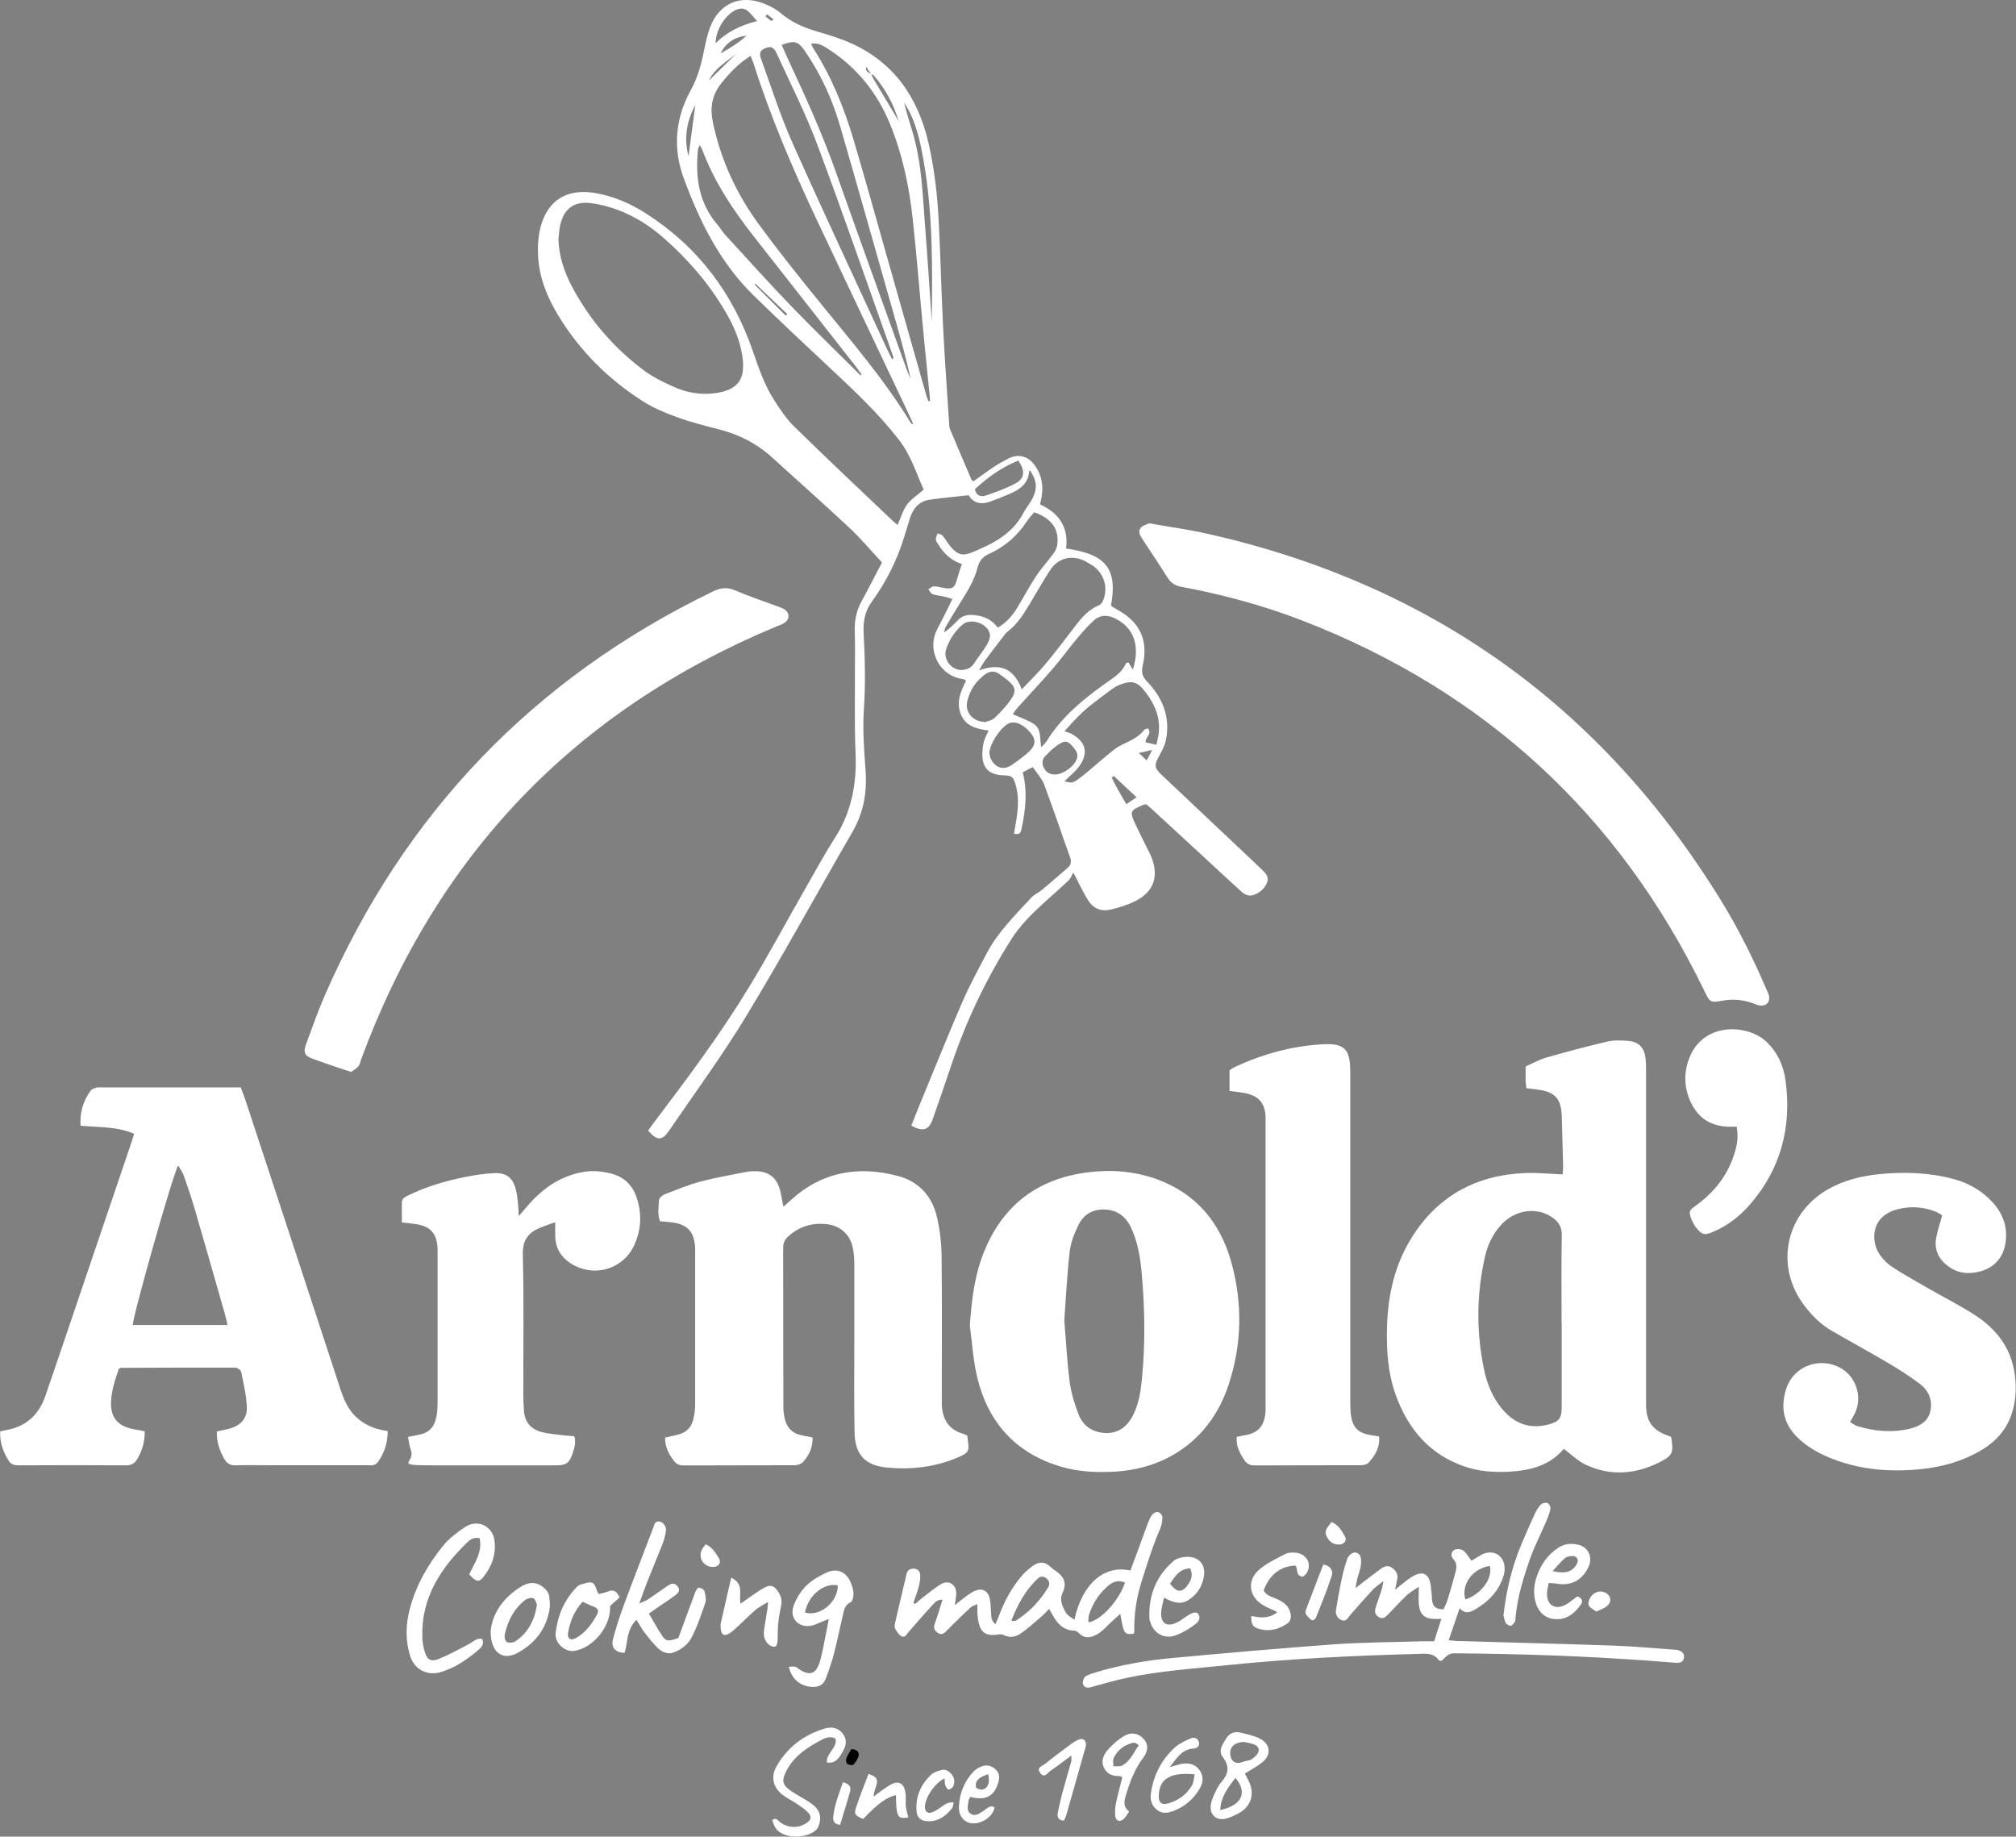 <?xml version="1.0" encoding="UTF-8"?>
<svg id="Layer_2" xmlns="http://www.w3.org/2000/svg" version="1.1" viewBox="0 0 1952 1778.3">
  <rect x="0" y="0" width="1952" height="1778.3" fill="#808080" stroke="none"/>
  <!-- Generator: Adobe Illustrator 29.1.0, SVG Export Plug-In . SVG Version: 2.1.0 Build 142)  -->
  <defs>
    <style>
      .st0 {
        fill: #fff;
      }
    </style>
  </defs>
  <g id="Layer_1-2">
    <g>
      <path class="st0" d="M854,544.6c-11.5-12.3-20.9-23.6-31.6-33.6-24.6-23-49.8-45.3-74.6-67.9-15.1-13.8-32.7-22.6-52.5-27.6-13.2-3.4-26.5-6.7-39.3-11.4-11.5-4.2-23.1-8.9-33.4-15.5-33.7-21.4-61.3-49-82.1-83.2-10.7-17.6-18.3-36.4-19.5-57.1-.5-9.2,0-18.8,2.2-27.6,6.6-26.6,25.4-38.3,52.5-33.9,18.4,3,35.1,10.4,50.6,20.4,50.1,32.3,83.7,77.4,102.9,133.5,5.5,16.1,11.1,32.2,20.3,46.6,5.9,9.2,12.1,18.6,19.9,26.1,31.4,30.8,63.5,60.9,95.3,91.2,1.2,1.1,2.5,2.1,4.4,3.7,3.1-7,5.1-14.2,9.2-19.8,4-5.4,10.1-9.2,16.1-14.4-7.2-15.7-12.3-33.2-23.8-48-19.5-25.1-42.4-46.9-65.6-68.5-25.3-23.6-50.6-47.4-75.4-71.6-32.4-31.7-52.1-71.4-67.5-113.2-10.7-29-8.4-57.9,6.5-85,6.8-12.3,10.3-25.1,13-38.5,1.6-7.8,3.2-15.7,6-23.1,9-23.2,29.6-31.9,52.7-22.5,5.5,2.2,11,5.1,15.5,8.9,10.1,8.7,21.8,13.8,34.4,17.6,11.5,3.4,23.1,6.8,33.9,11.7,42.2,19,65.1,53.3,75.1,97.4,5.7,25.1,8.5,50.6,9.8,76.2,1.7,34.6,2.5,69.2,4.3,103.8,1.5,30.3,3.8,60.5,5.7,90.7.1,2,.2,4.1,1,5.9,6.8,16.3,13.8,32.5,20.7,48.7.2.5,1,.8,1.9,1.4,6.4-4.5,12.7-9.3,19.3-13.7,4.4-2.9,9.1-5.5,13.8-8,10.2-5.4,20-2.9,26.7,6.9,5.9,8.6,7.9,18.2,6.3,28.6-.4,2.6-1,5.2-1.6,8.6,18.3,8.4,27.8,22.3,25.1,42.7,38.9,5.5,50,19.6,43.5,55.4,1.7,1.1,3.5,2.4,5.4,3.4,22.5,12.1,31.1,29.7,25.3,54.8-1.6,6.8,0,10.8,4.6,15.6,14.8,15.5,22.2,34,18,55.7-1,5.4-3.7,10.6-6.4,15.5-5.2,9.2-5.2,11.8,2.4,19,29.8,28.2,59.6,56.2,89.4,84.4,2.2,2.1,4.3,4.1,6.5,6.2,3.9,3.7,8.4,7.6,5.8,13.7-2.6,6.1-7.6,10.3-13.9,12-5.9,1.5-10-2.7-13.9-6.3-12.1-11-24-22.1-36-33.2-16.2-14.9-32.3-29.8-48.5-44.7-1.4-1.3-3-2.5-4.5-3.8-1.2.2-2.3.2-3.2.6-12.7,5.5-13.1,6.3-7.2,19,3.8,8.2,7.9,16.1,11.9,24.2,1.2,2.4,2.4,4.8,3.4,7.2,7.5,18.7,2.4,33.7-15.6,42.7-7.3,3.7-15.5,6.2-23.5,8.1-10,2.4-17.6-1.1-22.9-10.1-4.4-7.4-8.1-15.2-13.5-25.6-2,3.2-2.9,6-4.8,7.7-7.7,7.3-15.7,14.2-23.6,21.4-11.8,10.8-23.2,22-31.8,35.6-24.2,38.2-43.5,78.6-57.9,121.4-5.9,17.7-12,35.3-18.2,52.9-3.7,10.4-9.5,12.1-20.6,6,2.3-5.8,4.5-11.6,6.9-17.4,14-33.8,27.6-67.9,42.1-101.5,7.1-16.5,15.8-32.3,24.1-48.2,10.9-20.6,27.4-36.7,43-53.6,2.9-3.1,7.1-4.9,10.4-7.6,8.4-7,16.6-14.2,24.9-21.4,3.5-3,3.7-6.4,2.1-10.7-8.4-23.2-16.1-46.5-24.8-69.6-2.3-6-7-11.1-11.1-17.2-3.1,1.6-6.2,3.2-9.8,5.1,4.8,18.2,2.8,35.9-.9,53.7-.8,3.7-1.2,7.3-7.5,5.7.9-5.4,1.8-10.5,2.6-15.6,1.6-11,2.1-21.9-1.3-32.7-2.3-7.2-3.6-7.9-11.4-8.2-14.6-.5-21.1-7.4-20.5-22.1.1-3.6.6-7.3,1.5-10.8.9-3.2,2.6-6.1,4.5-10.4-11.5-1.7-22.7-4.1-27.2-16.6-4.1-11.5.2-21.5,5.4-31.7-1.1-.6-1.8-1.4-2.5-1.5-23.4-2.7-36.4-28.4-25-49.3,4.9-9,9.2-18.2,14.3-28.3-3.4-1-5.5-1.8-7.5-2.2-3.9-.9-8-1.2-11.7-2.5-1.7-.6-2.8-3.1-4.2-4.7,1.8-1,3.7-2.9,5.4-2.9,3.6,0,7.2,1.3,10.8,1.8,7.3,1,9.3-.5,11.3-7.7,1.4-5,3.2-10,5-15.7-9.9-3.2-17.2-9.7-22.5-18.5-1-1.7-2.6-3.4-2.7-5.2-.1-1.9,1.2-4,1.8-5.9,1.7.7,3.9,1,4.9,2.3,2.8,3.3,4.8,7.2,7.6,10.5,6.8,7.9,11.5,9.4,21.1,5.4,19.9-8.2,38.9-17.8,49.5-38.2,2.4-4.7,6.1-8.8,8.5-13.5,5.2-10.2,4.4-17.8-2.2-27.5-.3.1-.8.2-.8.4-.7,12.1-8.8,18-18.7,22.2-6.4,2.8-12.9,5.4-19.4,7.7-8.4,2.9-15.8,1.6-20.5-6.3-13,1.5-25.6,2.5-38,4.4-9.8,1.5-15.7,8.1-18.7,17.4-2,6.3-4,12.7-5.9,19.1-6.9,22.5-17.4,43.2-31.2,62.2-6.6,9.1-8.5,19.1-7.9,30.2,1.3,24.9,1.9,49.8.2,74.8-1.3,19.5.3,39.3,1.7,58.8,1.5,21.3-2.1,40.8-12.9,59.4-34.2,59.1-66.9,119-102.3,177.4-23.2,38.4-50,74.8-75.3,111.9-6.5,9.6-11.6,9.5-20.1-.4,1.9-2.7,4-5.6,6.1-8.4,32.2-42.5,64.1-85.2,91.8-130.8,19-31.3,36.3-63.6,54.5-95.4,9.3-16.2,18.1-32.6,28.2-48.3,16.2-25.1,21.5-52.4,20.3-81.9-1.2-28.6-.5-57.3-.6-85.9,0-11,.2-22-.2-33-.3-10.3,1.6-19.7,6.6-28.8,7-12.8,13.6-25.8,19.7-37.5h0ZM843.5,71.9c-1.6-2.4-3.2-4.8-4.8-7.2-.6,2.3,0,3.7,1.1,4.6,1.1,1,2.5,1.7,3.8,2.5,1,2,1.8,4.1,3,6,6.8,11.4,13.6,22.7,20.4,34.1,1.2,2,2.2,4,3.3,6.1-4.8-16.9-12.9-31.8-24.3-45-.5-.6-1.7-.8-2.6-1.1h0ZM540.7,231.3c.4,16.8,5.7,32.2,13.4,46.7,16.8,31.6,39.8,58.2,68.2,79.8,9.2,7,19.8,12.2,30.4,16.9,11.9,5.3,24.8,7.7,38,6.2,24-2.8,31.8-13.5,27.9-37.3-2.4-14.7-8.2-28.1-15.6-40.8-16-27.6-36.6-51.5-60.5-72.5-13.4-11.7-28.3-21.2-45-27.3-8.4-3.1-17.2-5.4-26-6.4-15.8-1.8-25.4,5.6-29,21-1.1,4.5-1.2,9.2-1.8,13.8h0ZM726.8,54.1c-11.7,7.3-20,16.2-27.8,25.8-9.6,11.7-11.8,23.9-8.7,38.9,7.7,36.2,22.8,68.9,44.5,98.5,19.3,26.3,39.7,51.8,60.3,77.1,30.5,37.5,61.9,74.2,87.1,115.6.2.3.9.3,2.1.7-1.7-3.8-3.2-7.1-4.7-10.4-29.5-62.3-59.1-124.5-88.5-186.9-23.4-49.7-45.1-100.2-61.7-152.7-.6-1.9-1.5-3.6-2.7-6.6h0ZM899.2,388.6c.5,0,.9-.2,1.3-.3,0-1.6-.2-3.1-.3-4.7-2.1-21.2-4.3-42.4-6.3-63.6-3.5-36.5-6.3-73-10.3-109.4-3.5-31.2-10-61.8-22-90.9-12.4-30.1-32-54.4-59.4-72.1-4.9-3.2-9.8-6.4-16.8-5.3.8,1.8,1.2,3.1,1.9,4.2,17.6,27.4,29.8,57.3,39,88.3,10.7,36.1,20.8,72.3,31,108.5,13.3,46.7,26.5,93.5,39.8,140.2.5,1.8,1.4,3.4,2,5.1h0ZM989.2,667.6c7.9-8.4,16-16.2,23.2-24.8,10-12,19.4-24.5,28.9-36.9,6.1-8,12.6-15.5,22.2-19.6,1.6-.7,3.4-2.2,4.1-3.8,6.3-13.3,1.2-28.8-11.6-36.1-1.7-1-3.4-2-5.2-3-12.7-6.5-26.1-3.4-34,8.6-6.7,10.3-12.8,21.1-19.1,31.6-6.2,10.3-12.3,20.6-22.2,28-1.6,1.2-2.7,2.9-3.9,4.5-5.9,7.6-11.8,15.3-17.5,23-2,2.7-3.6,5.7-6.2,10,19.3-7,33.4-3.2,41.4,18.4h0ZM1096.9,648.2c7.2-22.4,1.1-39.9-16.2-48.9-7.5-4-14.9-4.5-21.4,1.3-6.1,5.5-11.6,11.8-16.9,18.2-7.9,9.4-15.1,19.5-23.1,28.7-10.9,12.6-22.3,24.7-33.4,37-2.1,2.4-3.9,5.1-5.3,7,7.3,3.3,14.6,5.6,20.7,9.7,7.1,4.8,5.3,13.9,6.9,22.3,2.2-2.5,3.8-3.7,4.9-5.4,15.3-25,37.8-42.8,61.2-59.2,6.8-4.7,12.7-9.1,15.9-16.7.2-.4,1.2-.4,2.4-.8,1.2,2,2.5,4,4.2,6.8h0ZM966.2,607.7c8.3-5,14.2-11.7,18.9-19.5,6.2-10.3,11.8-20.9,18.4-30.8,4.9-7.4,11.1-14,16.3-21.2,1.9-2.5,3.5-5.7,3.9-8.8,2-15-5.3-25.3-22.3-31.4-2.4,2.9-5.2,5.7-7.3,9-9.2,14-21.4,24.6-36.7,31.4-6.1,2.8-9.4,7.1-10.9,13.2-3,11.8-9.2,22-15.6,32.2-5.1,8.2-10.1,16.4-15,24.7-1,1.7-1.3,3.8-1.9,5.8,5.5-3.5,9.6-7.8,13.8-12.1,3.4-3.5,7.5-4.9,12.5-4.8,10.6.2,19.4,3.7,25.8,12.3h0ZM863.7,347.6c.5-.2,1-.4,1.5-.6-.3-1.2-.6-2.5-1-3.6-24.2-68-47.7-136.2-73-203.8-11.3-30.1-26-59-39.4-88.3-2.7-6-5.9-6.8-11.1-4.5-4.8,2.2-5.9,4.5-3.7,10.5,9.8,26.9,18.4,54.3,30,80.3,29.9,67.1,61.2,133.7,91.9,200.4,1.5,3.3,3.2,6.5,4.8,9.7h0ZM756.9,43.5c2,4.5,3.6,8.4,5.4,12.3,17.2,36.7,34,73.7,47.5,112,22.2,63,45.1,125.9,67.7,188.8,1.3,3.6,2.9,7.1,4.3,10.6-4.6-21.3-10.5-42.1-16.4-62.9-17.2-60.4-34.2-120.9-51.7-181.3-7.6-26.4-18.9-51.2-34.5-73.8-6.6-9.5-10-10.3-22.4-5.7h0ZM1030.6,756.5c6.4,1.5,7.5,2.2,13.4-2.1,9.1-6.6,17.3-14.4,26-21.5,5.1-4.2,10.1-8.8,15.9-11.6,8.1-3.9,16.4-7.2,22.1-14.7.6-.8,2.2-.9,3.5-1.4,4.5,5.8-3.3,9-2.1,13.6,3.2.7,6.4,1.5,10.3,2.3.6-3,1.4-5.8,1.9-8.7,2.6-15.8-2.7-29.4-12.1-41.8-8-10.6-13-12.3-25.5-7.5-2.7,1-5.3,2.7-7.7,4.4-6.2,4.5-12.2,9.2-18.3,13.8-10.1,7.6-18.5,16.8-27.3,26.7,3.2,1.2,5.2,1.7,6.9,2.6,13.3,7.3,16.5,17.8,8.1,30.3-4,6-10.2,10.6-15,15.5h0ZM833.2,363.4c.3-.4.6-.7.9-1.1-2-2.7-3.9-5.4-5.9-8-32.9-41.9-65.8-83.8-98.6-125.7-20.2-25.8-38.2-52.9-49.7-83.8-.4-1.1-1.2-2.1-2.5-4.3-.8,2.3-1.5,3.4-1.6,4.6-2.7,26.8.9,51.8,19.3,73,2.6,3,4.6,6.6,7.3,9.5,21.2,23,42,46.3,63.7,68.8,21.9,22.7,44.6,44.6,67,66.9h0ZM954.1,699.1c1.9-.8,6.3-1.5,9-4,5.9-5.7,11.7-11.8,16.2-18.6,5.1-7.7,3.7-11.8-3.7-17.9-2.8-2.3-5.8-4.5-8.8-6.5-4.4-2.8-8.5-2.3-12.9.8-9,6.6-14.7,15.1-17.3,25.9-2.5,10.3,4.8,20,17.5,20.3h0ZM931.2,648.8c4.5-.5,8.8-1.6,11.7-6.1,4.1-6.4,9-12.3,12.9-18.8,1.7-2.9,3.2-6.9,2.6-10-2.1-10.4-18.7-16-26.6-9-7.3,6.4-12.7,14.5-15.7,23.8-3.1,9.7,5,20.1,15.1,20.1h0ZM958,729.2c.6,9,9.9,19.3,21.3,11.7,5.2-3.5,10.3-7.3,15.1-11.4,9.3-7.9,9.6-13.9,1.1-22.5-2.5-2.6-5.6-4.9-8.8-6.3-2.5-1.1-6-1.5-8.6-.8-8,2.3-20.3,20.7-20.1,29.3h0ZM902.2,311.2c.6-51.8,1.2-103.6-7.8-154.9-2.8-16.1-6.1-32-13.2-46.9-1.7-3.5-3.9-6.8-5.8-10.3,2.8,12.3,7,23.8,10.1,35.6,6.8,26.2,7.9,53.2,9.9,80,2.5,32.1,4.6,64.3,6.8,96.4h0ZM986,445.9c-15.9,6.5-29.7,16.2-42.1,27.8,1.7,6.9,6.4,7.6,11,6,9.6-3.4,19.4-6.8,28.3-11.6,9.1-5,9.6-11.9,2.8-22.2ZM1021.8,749.9c6.3,0,15.6-5.8,19.6-12.5,2.4-4.2,2.5-7.8-.6-11.9-6.8-9-9.4-9.6-18.7-2.7-3.7,2.8-7,6.1-10.2,9.5-3,3.2-3.2,7.2-1.2,11.1,2.1,4.2,5.5,6.6,11.1,6.5h0ZM733.1,20.4c-3.9-4.3-6.1-7.2-8.8-9.5-3.2-2.8-6.9-3.3-11.1-1.6-10.5,4.4-20.4,19.5-20.3,32.5,10.9-10.8,23.8-17.2,40.1-21.4ZM673.2,101.8c-8.4,15.7-11.2,32.1-6.5,49.4,2.2-16.5,4.3-33,6.5-49.4ZM1078.5,751.4c-.7.5-1.4,1-2.1,1.5,4.1,8.6,9,16.8,14.1,25.7,3.5-2.3,6.4-4.2,10-6.6-7.8-7.3-14.9-13.9-22-20.6h0ZM686.3,78.1c9.8-9.6,19.5-19.2,27.5-27-8.2,7.6-21.1,13.7-27.5,27ZM731.4,274.7c-.2.3-.5.6-.7.9,10,10,20,20,30.1,30l1.5-1.5c-10.3-9.8-20.6-19.6-30.9-29.4h0ZM722.8,34.7c-11.3.7-20.7,7.4-25,17,8.7-5,16.7-9.7,25-17ZM1115.7,726.1c-5,1.2-8.3,1.9-13,3,3.2,3,5.3,4.9,7.6,7.2,1.7-3.2,3-5.8,5.3-10.2ZM746.7,20.3c1.3-.7,1.6-.8,1.8-1.1.2-.2.3-.6.2-.7-2-1.6-4-3.1-6-4.6-.5.7-1,1.4-1.5,2.1,1.9,1.5,3.9,3,5.5,4.2h0Z"/>
      <path class="st0" d="M140.1,1385.9c.2,10.2-2.5,18.6-7,26.5-2.5,4.4-5.8,6.5-11.2,6.4-34.7-.2-69.3-.2-103.9,0-3.9,0-7.1-.7-9.4-4.2-5.5-8.6-8.9-17.7-8.4-28.7,2.1-.4,4-.9,5.8-1.2,19.2-3.4,31.6-14.8,37.9-33,8.4-24.2,16.5-48.5,24.8-72.8,19.3-57,38.7-114.1,58-171.1,1.1-3.1,2-6.3,3.2-10-16.5-7.2-34-6.2-51.9-7.8-.9-12.9,2.6-24,9.7-33.9,1.1-1.6,3.7-2.5,5.8-3,2.2-.5,4.6-.2,7-.2h132.6c1.6,4.2,3.2,8.1,4.5,12.1,30.7,93.2,61.4,186.5,91.9,279.7,3.2,9.9,7.1,19.3,14.8,26.8,8.5,8.2,18.7,12.5,31.1,14.1,0,11.2-3.1,21-9.4,29.9-2.9,4.1-7,3.2-10.9,3.2-32,0-64,0-95.9,0-10.3,0-20.7-.3-31,.1-5.4.2-8.7-2-11.2-6.5-4.4-8-7.5-16.3-7-26.3,3.8-.8,7.6-1.6,11.3-2.5,11.3-2.9,18.1-9.5,17.7-21-.4-11.5-3.2-22.9-5.5-34.3-.4-1.7-3.7-4-5.7-4-37-.1-73.9,0-110.9.2-.3,0-.6.3-1.9,1.1-3.3,9.7-7,20.4-7.5,31.8-.6,14.7,6.1,23.1,20.5,26.2,3.8.9,7.8,1.4,12.3,2.3h0ZM220.3,1282.9c-1-4.2-1.7-7.7-2.7-11.1-9.8-34.2-19.5-68.5-29.5-102.7-3.1-10.5-6.7-20.9-10.3-31.2-1.1-3.1-3.3-5.9-5.4-9.5-6.5,13.7-44.2,147.2-43.8,154.5h91.8,0Z"/>
      <path class="st0" d="M1514.2,1402.7c-13.3,16.2-32.1,21-52.2,22.2-15.1.9-29.9-.1-44.3-5.1-33.3-11.6-53.8-35.6-65.8-67.8-6.5-17.4-8.7-35.5-9-53.9-.6-34.8,4.7-68.4,23.3-98.7,25.2-41.1,62.5-61.5,110.1-63.6,11.9-.5,23.9.8,36.8,1.3.1-3,.4-5.9.4-8.8-.4-15.6-.9-31.3-1.3-46.9-.4-17.7-6.5-24.5-24.3-26.5-3.2-.4-6.5-.9-10-1.3-.3-2.9-.6-5.1-.7-7.4,0-4.3,0-8.6,0-13.6,7-3.1,13.4-6.8,20.3-8.7,19.5-5.6,39.1-10.8,58.8-15.4,6.3-1.5,13.3-1.2,19.9-.7,10.2.7,15.8,6.3,17,16.4.7,5.3.6,10.6.6,15.9,0,104.6,0,209.1,0,313.7s0,5.3,0,8c.5,14.6,6.4,22.7,20,27.8,1.5.6,3,1.2,4.3,1.7,2.5,15,1.7,18-11,24.4-23.5,11.8-47.9,13.9-72.1,2.3-7.3-3.5-13.3-9.5-20.8-15.1h0ZM1512,1279.7c0-28-.3-55.9.2-83.9.1-7.7-3-12.5-8.7-16.7-14.9-10.8-36.3-8.1-49.8,6.6-8.1,8.8-13.2,19.3-15.8,30.8-8.2,35.9-8.6,71.9-1.3,108,3.2,16.2,9.4,31.2,21.2,43.4,11.8,12.1,26,15.6,42.1,11.2,9.8-2.7,12.2-6.2,12.2-16.4,0-27.6,0-55.3,0-82.9h0Z"/>
      <path class="st0" d="M786.8,1391.7c.2,9.7-3.3,17.4-9.3,23.9-1.8,1.9-5.2,3-7.8,3.1-36,.2-72,0-108,.2-4.1,0-7-1.4-9.3-4.6-4.9-6.5-8.6-13.4-8.4-22.4,3.3-.7,6.5-1.4,9.6-2.1,11.5-2.5,16.5-7.6,18.5-19.3.7-3.9,1-7.9,1-11.9,0-48.6,0-97.3,0-145.9s0-2.7,0-4c-.8-16.3-7.5-23.5-23.7-25.3-3.3-.4-6.6-.6-10.3-.9-2.7-6.8-1.4-13.9-1-20.6.1-2.1,3.5-4.8,5.9-5.7,11.5-4.4,22.9-9.2,34.8-12.3,14.4-3.8,29.3-6.3,43.9-9.2,2.9-.6,6-.7,9-.7,12.9.3,20.5,6.2,23.7,18.8,1.2,4.8,1.9,9.7,3.1,15.6,2.8-2.4,4.9-4.3,7-6.2,30.2-27.7,65.6-33.8,104.2-23.5,19.9,5.3,32.7,19.4,37.4,39.3,2.9,12.2,4.4,25,4.6,37.5.5,45,.2,89.9.2,134.9,0,3.3,0,6.7,0,10,.7,13.6,6.5,23.6,20.2,27.7,1.6.5,3,1.3,4.5,1.9,1.5,15,4.4,16-13.5,22.9-20.5,7.9-42.1,10.2-63.9,8.1-21.7-2-31.5-12.6-31.8-34.7-.5-30.3-.2-60.6-.2-90.9,0-24,0-48,0-72,0-5.3-.5-10.7-1.6-15.8-2.9-13.1-12.7-21.2-26.1-22.4-13.7-1.3-25.7,2.5-36,11.7-3.5,3.1-5.2,6.5-5.2,11.3.1,51.6,0,103.3.2,154.9,0,3.3.5,6.7,1.2,9.9,1.9,9.1,7.3,14.8,16.4,16.7,3.5.7,7.1,1.4,10.9,2.2h0Z"/>
      <path class="st0" d="M939,1284c1.8-25.7,4.7-50.7,14.8-74.4,18.7-44,52.1-68.5,99.5-74.5,22.9-2.9,45.3-1.1,66.9,6.7,38.4,14,61.6,42.4,72.2,80.9,10.8,39.4,10.1,79.1-2.8,118.1-16.6,50.4-57.2,81-110.2,84.1-17.7,1-35.3.2-52.4-4.9-43.9-13.1-70.4-42.9-80.9-86.8-3.8-16.1-4.8-32.8-7-49.3h0ZM1030.5,1278.4c1.8,21.6,2.7,40.6,5.2,59.4,1.4,10.8,4.7,21.5,8.6,31.6,3.9,10.3,12.1,16.6,23.4,17.9,13.1,1.5,23.2-4.4,29.6-17.5,5.6-11.2,7.3-23.5,8.5-35.8,3.2-33.6,2.7-67.2-.3-100.8-1.4-15.6-3.8-31.1-10.8-45.4-5.1-10.4-13.4-16.3-25.2-16.7-11.6-.4-20.3,4.9-25.2,14.8-4.1,8.2-7.6,17.3-8.6,26.3-2.6,22.8-3.7,45.7-5.2,66.1h0Z"/>
      <path class="st0" d="M1791.5,1377c2.9,1.6,4.7,3.2,6.8,3.8,16.5,5,33.3,6.6,50.3,2.7,9.4-2.2,18-6.7,20.4-16.9,2.5-10.7-1.5-20.1-10-26.6-9.8-7.4-20.2-14.1-30.8-20.3-18.1-10.7-36.5-20.7-54.7-31.2-10.5-6.1-19-14.6-26.3-24.2-29-37.9-18.7-89,22.6-112.7,15.6-8.9,32.7-13.1,50.4-14.8,24.1-2.3,47.9-1.5,71.4,4.8,15.1,4.1,28.3,11.7,38.7,23.6,9.7,11.2,13.9,24.1,11.4,38.9-2.3,13.8-10.7,23-23.9,26.8-13.8,3.9-26.5,1.3-36.7-9.5-5.8-6.2-7.9-14-6.5-22.2,1.2-7.1,3.7-14.1,5.9-22.4-1.5-.9-3.8-2.7-6.4-3.7-12.2-4.7-24.7-5.5-37.3-2.1-25.8,6.9-25.9,31.6-16,44.9,3.3,4.4,7.6,8.5,12.3,11.5,10.9,7,22.3,13.3,33.5,19.8,15.3,8.8,31.1,16.7,45.9,26.3,19.3,12.6,33.3,29.7,37.6,53.1,2.6,14.2,2.3,28.5-2.3,42.4-5.3,16-16,27.4-30.3,35.7-17.6,10.2-36.8,15.6-56.8,17.7-28.8,3-57.2,1.1-84.7-9.2-13.6-5.1-26.1-11.8-36.4-22.2-13.4-13.6-15.7-29.8-9.8-47.2,7.3-21.2,32.1-30.2,51.9-19.5,15.8,8.6,22.1,28.7,13.9,44.9-1.2,2.4-2.6,4.6-4.4,7.8h0Z"/>
      <path class="st0" d="M1112.6,506.7c19.1,3.4,37.2,5.8,55.1,9.8,216.8,48.4,383.3,167.3,499.4,356.6,16.4,26.7,30.3,54.8,42.7,83.5.9,2.1,2,4.2,2.7,6.4,2.1,7.1-2.2,11.8-9.6,10.4-1.6-.3-3.1-1.1-4.7-1.7-9.9-3.6-19.9-4.8-30.4-2.8-11.7,2.2-12.3,1.5-17.5-9.4-82.7-170.5-212.4-290.1-389.2-358.6-38-14.7-77.2-25.3-117.2-32.7-6.2-1.2-10.2-3.8-13.4-8.9-7.6-12.1-15.6-24-23.5-36-.6-.8-1.1-1.7-1.6-2.5-2.2-3.3-3.4-7.1-.6-10.1,2-2.1,5.5-2.8,7.8-4h0Z"/>
      <path class="st0" d="M1190.5,1056.2v-19.9c1.4-.9,3.2-2.4,5.3-3.3,26.5-12.3,54.3-20,83.5-21.8,22.5-1.4,28.1,4.2,28.1,26.6,0,105.9,0,211.7,0,317.6,0,5.3,0,10.7.8,15.9,1.9,11.2,7.2,16.2,18.3,18.1,2.9.5,5.8.9,8.8,1.5,1,10.8-4,18.5-10.3,25.5-1.5,1.6-4.7,2.2-7.2,2.3-34.3.1-68.6,0-102.9.2-4.5,0-7.6-1.4-10-5.1-4.4-6.7-8.3-13.6-7.4-22.6,2.8-.6,5.3-1.1,7.8-1.5,12.2-2.1,18.2-8.1,19.8-20.3.5-3.6.3-7.3.3-11,0-90.6,0-181.1,0-271.7s0-4,0-6c-.7-12.1-6.2-19-18.1-21.9-5.1-1.2-10.5-1.6-17-2.5h0Z"/>
      <path class="st0" d="M340.2,1037.9c-2.9-.9-4.5-1.4-6.1-1.9-10.1-3.4-20.2-6.8-30.2-10.4-9-3.2-10.6-6-7.4-15,5.7-15.6,11.3-31.3,17.9-46.6,77-176.6,202.2-307.1,375.6-391.2,7.4-3.6,13.9-4.6,21.7-1.2,13.5,5.8,27.4,10.4,41.1,15.5,2.2.8,4.5,1.5,6.4,2.7,5.8,3.6,5.7,10.1-.2,13.6-2.2,1.4-4.8,2.2-7.3,3.2-194.9,81.2-328.8,220.9-401.9,418.8-.9,2.5-1.3,5.4-3,7.3-1.9,2.3-4.9,3.7-6.8,5.1h0Z"/>
      <path class="st0" d="M537.3,1183.5c-5.2,1.9-9.3,3.2-13.2,4.8-12.3,4.7-18.3,12-17.9,26.8,1.2,45.2.4,90.6.5,135.8,0,5,.2,10,.6,15,.7,11,6.8,18,17.2,20.7,7,1.8,14.4,2.3,21.7,3.2,3.2.4,6.5.5,9.9.8,1.8,6.3,0,11.7-1.8,17-3.3,9.3-6.3,11.2-16.2,11.2-39.6,0-79.3,0-118.9,0s-16.7-2.2-21.3-14.6c-1.4-3.9-1.9-8.2-2.9-12.9,3.6-.7,6.1-1.3,8.7-1.7,11.6-2,16.8-7.1,19-18.7.7-3.9.9-7.9,1-11.9,0-48.6,0-97.2,0-145.8,0-2.3,0-4.7-.2-7-1.4-12.4-7-18.5-19.3-20.7-4.5-.8-9.2-1.2-15.1-1.9,0-6.6,0-12.8,0-19,0-4.7,3.6-5.9,6.9-7.5,17.2-8.3,35.4-13.7,54-17.4,9.4-1.9,19-3.4,28.6-3.8,12.2-.5,18.3,4.8,21.1,16.8.9,3.9,1.4,7.9,1.8,11.8.4,3.6.5,7.2.8,13,2.9-3.4,4.8-5.5,6.5-7.6,14.9-17.9,32.6-31.2,56.3-35.2,9.4-1.6,18.6-.6,27.7,1.9,11.8,3.3,19.6,11.1,23.5,22.5,5.5,16.2,4.7,32.2-2.7,47.6-10.4,21.3-35.9,29.6-57.1,18.8-12.2-6.3-19.2-16.2-18.9-30.4,0-3.3,0-6.6,0-11.5h0Z"/>
      <path class="st0" d="M1388.6,1589.3c2.5-7.7,4.6-14.3,7-21.8-2.4,0-4.3,0-6.1,0-9.8,0-14.7-4-15.7-14-.5-4.8,0-9.7,0-17.2-5.2,3.7-8.7,5.4-11.4,8-6.5,6.2-12.5,12.9-18.8,19.3-2.4,2.5-5.1,4.4-8.8,2-3.3-2.2-4-5.1-2.9-8.7.4-1.3.8-2.5,1.2-3.8,1.6-4.7,3.3-9.4,4.8-14.2.6-1.7.7-3.6,1.6-8-4.7,3.7-7.8,5.6-10.1,8.1-7.5,8.1-14.7,16.3-21.9,24.6-2.3,2.7-3.9,6.9-8.6,5-4.2-1.7-6-5.7-5.3-9.8,1.5-9.8,3.3-19.7,5.4-29.4,1.4-6.8,3.2-13.5,5.5-20.1.8-2.4,3.4-5,5.7-5.8,3.6-1.2,6.8,1.3,7.4,4.9.6,3.4.3,7.2-.6,10.6-1.6,6-3.9,11.8-4.3,18.7,2.2-1.8,4.2-3.6,6.5-5.3,6.1-4.6,12.1-9.3,18.3-13.8,3.1-2.2,6.7-3.2,10.2-.7,3.8,2.7,6.2,6.1,5.2,11-.5,2.9-1.2,5.7-2.1,10.3,5.7-4.5,9.8-8.1,14.4-11.2,12.2-8.4,19.3-4.9,20.4,9.7.2,3.3.9,6.6.9,9.9.2,6.7,2.8,10.8,11.2,10.6,1-2.4,2.6-5.2,3.6-8.2,2.7-8.6,5.2-17.2,7.5-25.9,1.3-4.8,2.7-9.8-1.3-14.2-2.4-2.6-2.8-5.4-.7-8.1,2.1-2.6,8.1-2.6,11,.3,2.6,2.5,4.4,5.7,7,9.1,2.9-1.8,5.7-3.5,8.5-5.2,11.6-7,23.7-.5,23.6,13.1,0,4.2-1.5,8.5-3.2,12.4-5.1,11.7-14,20.1-24.9,26.5-5,3-10,5.2-15.5-.8-3.7,10.8-7,20.4-10.6,30.9,3.8.4,6.3.8,8.9.8,50.6,1.5,101.3,2.7,151.9,4.5,19.3.7,38.6,2.6,57.8,3.9,1,0,2,0,3,.3,4.1.9,6.8,3.3,6.2,7.6-.6,4-3.9,5.1-7.6,4.8-8.6-.6-17.3-1.3-25.9-2-62.8-4.6-125.8-6.7-188.8-7.2-6.6,0-8.9,4.4-12.4,7.3-1.2-.2-2.2,0-2.5-.4-5.2-7.7-12.9-6.5-20.6-6.3-61.6,1.6-123.2,4.6-184.6,10.9-32.8,3.4-65.7,5.5-98.1,12.5-9.4,2-18.7,4.7-28,7.2-2.3.6-4.4,1.4-6.7,1.9-3.5.8-6.3-.8-6.8-4-.3-2.2.9-5.5,2.5-6.7,2.9-2,6.7-2.9,10.1-4,24.3-7.3,49.3-11.6,74.5-13.9,52.1-4.8,104.2-9.4,156.3-13.2,27.9-2,55.9-2,83.9-2.9,4-.1,7.9,0,12.5,0h0ZM1442.6,1516.2c-16.7,2.4-28,17.8-23.8,32.4,15.1-4.7,26.7-20.1,23.8-32.4Z"/>
      <path class="st0" d="M1681.5,1090.9c-3.7,0-6.4.1-9,0-16.9-.8-28.9-9.1-35.8-24.5-6.4-14.4-6.5-29.2-.3-43.7,14.6-33.9,56.9-30.6,74.2-13.8,10.6,10.2,16.2,22.8,18.2,36.9,6.2,45.2-4.3,85.9-34.6,120.7-9.9,11.4-21.8,20.5-35.9,26.4-7.8,3.3-10.3,2.8-15.5-3.6-2.1-2.6-3.8-5.5-5-8.5-3.1-8-1.9-9.1,3.8-13.2,19.3-13.8,33-31.8,39-55,1.8-6.8,2.4-13.6.9-21.7h0Z"/>
      <path class="st0" d="M886,1553.1c2.4-2.1,4.8-4.3,7.3-6.2,5.8-4.4,11.5-9.2,17.7-13,7.4-4.5,15,.2,14.9,8.9,0,3.2-.8,6.5-1.4,11.3,4.5-3.5,7.9-6.3,11.5-8.9,2.1-1.6,4.4-3.1,6.7-4.3,7.8-3.9,13.9-1.2,15.7,7.4,1,4.5.8,9.3,1.2,13.9.3,3.5.1,7.2,4.3,10.4,1.4-3.3,2.5-5.9,3.5-8.5,5.2-14.2,12.5-27.2,22.3-38.7,3.2-3.7,7.1-7,11.2-9.8,5.2-3.5,10.6-3.6,15.6.9,1.2,1.1,2.5,2.3,3.8,3.2,8.5,5.5,13.7,11.6,8.5,22.7-3.2,6.7-.1,13.9,3.8,19.8,1.6,2.4,4.7,3.8,7.7,6.1,7.6-35.4,29.5-53.4,54.2-47.6,2-5.3,4.1-10.8,6.1-16.3,3.7-10,7.2-20,11-30,1.1-2.8,2.3-5.7,4.1-7.9,1.2-1.5,4.1-2.9,5.7-2.5,1.8.5,4.1,3.1,4.1,4.8,0,3.9-.7,8-2.2,11.5-7.1,16.2-12.2,33-17.6,49.8-5.3,16.5-7.8,32.8-7.4,49.9,0,.6-.4,1.2-.7,1.9-9.2.8-9.4.4-12.9-19.3-3.3,3-6.2,5.6-9,8.2-3.9,3.6-7.4,7.8-11.8,10.6-6.4,4.1-13.4,6.3-19.8-.7-1-1.1-2.8-1.8-4.3-1.8-10.3-.5-16.1-6.9-20.6-15.2-.9-1.7-1.9-3.3-3.4-5.9-2.7,2.7-4.8,5.2-7.2,7.2-6.5,5.6-12.9,11.5-20,16.4-5,3.5-10.7,4.9-17,1.6-2-1-5-.4-7.4-.1-9.4,1-14.5-2.4-16.6-11.7-.7-2.9-1-5.9-1.2-8.9-.2-2.6,0-5.2,0-9.1-2.7,1.2-5,1.7-6.4,3-6.1,5.6-12,11.5-18,17.3-2.1,2.1-4.1,4.4-6.3,6.4-2.4,2.3-5,3.2-8,.9-2.5-2-4.1-4.2-2.9-7.7,1.9-5.3,3.6-10.7,5.3-16.1.8-2.4,1.5-4.9,2.5-8.1-5.5-.4-7.8,3.2-10.3,5.8-7.7,8.3-15,16.9-22.5,25.4-1.9,2.2-3.5,6-6.9,4.2-2.6-1.4-4.5-4.6-6.1-7.2-.8-1.2-.6-3.3-.3-4.9,2.5-11.3,5.3-22.6,7.9-34,1.1-4.5,2.3-9,3.2-13.5.6-3.4,2.4-5.4,5.8-5.8,3.8-.4,7,1.4,7.5,5,.5,3.8-.2,7.9-1.1,11.6-1.4,5.6-3.6,11-5.4,16.5.6.3,1.1.6,1.7,1h0ZM1089.2,1532.3c-7.1-3-12.3-.4-16.9,3.7-8.6,7.6-14.7,17.1-18,28.1-.6,2-.3,4.4-.4,6.7,11.9-1.7,29.5-20.9,35.4-38.4ZM979.2,1569.3c2.4,0,3.5.4,4.2,0,13.1-8.2,23.5-19.1,31.5-32.4,2.1-3.4,1-6.4-1.9-8.8-2.7-2.2-5.7-2-8.1.3-12.1,11.2-19.5,25.2-25.7,40.9h0Z"/>
      <path class="st0" d="M454.4,1524.1c5.4-11.2,12.8-21.5,10-34.7-5.7-1.4-9.3,1.4-12.3,4.3-25.6,24.9-44.1,53.3-43.2,90.8.1,4.9.9,10,2.3,14.7,2.3,7.8,6,10.1,13.5,7.1,10.1-4.1,19.8-9.4,29.4-14.5,4-2.1,7.2-6,12.6-5,2.4,4.6-.1,7.8-3.1,10.4-11.2,9.6-23.2,17.9-37.6,22-12.4,3.5-24.5-2.8-28.6-15.1-5-15.3-4.7-30.9-.6-46.3,6-22.9,17.6-43.2,32.4-61.3,5.8-7.1,13.5-12.9,21.1-18,12-7.9,26.7-1.1,28.5,13.2,1.7,13.2-2.6,25-10.8,35.3-4.3,5.4-7.2,4.7-13.9-2.9h0Z"/>
      <path class="st0" d="M616.3,1568.3c-9.8,9.6-8.4,21.8-11.5,32.1-8.8-.3-13.4-5.2-11.3-13.1,2.8-10.9,6.3-21.7,10.2-32.3,9.3-25.2,19.1-50.3,28.7-75.5,1.2-3.1,1.4-6.9,6.1-6.3,3.4.4,6.9,4.9,6.3,9-.6,4.2-1.7,8.5-3.2,12.5-5,12.7-10.3,25.2-15.3,37.9-2.3,5.8-4.3,11.8-7.3,19.9,3.9-1.8,6.2-2.4,8.1-3.7,6.6-4.4,13.1-9.1,19.7-13.6,3.5-2.4,6.8-2.7,9.5,1.1,2.7,3.8.2,6.3-2.6,8.4-5.1,3.8-10.4,7.2-15.6,10.8-3,2.1-6,4.1-9.8,6.8,4.5,7.6,8.5,15.2,13.3,22.2,3.3,4.8,6.1,4.7,15.2,1.5,5.5-14.8,10.9-29.8,16.5-44.7.6-1.7,2.5-4.2,3.5-4.1,2,.3,4.9,1.9,5.3,3.5,1,3.7,1.9,8.1.7,11.5-4,11.6-7.9,23.4-13.7,34.2-3.8,6.9-11.2,12.1-19.1,14.2-3.4.9-8.8-1.1-11.7-3.6-5.4-4.8-9.8-10.7-14.3-16.4-2.7-3.5-4.8-7.6-7.7-12.1h0Z"/>
      <path class="st0" d="M802.5,1567.5c-4.1,1.7-6.2,2.6-8.3,3.4-2.5,1-4.9,2.2-7.4,2.9-13.3,3.2-23-6.8-18.2-19.6,2.6-6.9,7-13.8,12.2-19,5.3-5.2,12.3-9.1,19.1-12.4,10.6-5,19.8-.9,24.1,10.1,1.3,3.4,2.4,7.1,2.4,10.6,0,2.7-1,7.1-2.8,7.9-5.6,2.6-6.3,7.3-7.4,12.1-3,12.9-5.7,26-9,38.8-2.1,8-4.9,15.8-7.9,23.6-2.4,6.1-7.4,7.9-13.8,7.4-11.1-1-19-7.6-21.7-19.5,2.3,0,4.4-.4,6.4.1,1.5.4,2.7,1.9,4.1,2.7,10.1,6.2,15.7,4.2,19.4-7.3,1.4-4.4,2.3-9,3.3-13.6,1.8-8.7,3.4-17.5,5.5-28.2h0ZM779.4,1561.3c14.5,4.5,32-10.3,31.8-26.3-13.3-2.8-28.8,9.7-31.8,26.3Z"/>
      <path class="st0" d="M1127.1,1546.9c-1.2,5.6-2.5,9.7-2.8,13.9-.7,10.8,5.2,14.9,15,10.3,3.3-1.5,6.2-3.9,9.2-5.9,6.5-4.4,10.6-5.2,12.2-1.8,2.4,5.2-2,8.4-5.2,10.6-5.3,3.8-11.2,7.3-17.4,9.5-10.8,3.8-20.9-1.9-24.3-12.8-.4-1.3-.8-2.6-.9-3.9-.9-22.3,6.7-41.2,23.7-55.6,3.4-2.8,9.3-3.9,13.9-3.8,11,.3,17,8.1,15.2,18.9-1.6,9.6-6.4,17.4-14.8,22.8-7.7,5-15.2,2.6-23.8-2.2h0ZM1152.4,1518.5c-10.7.6-14.8,8-19.5,14.9,7,9.2,12,9.1,18,0,2.8-4.3,4.2-8.8,1.5-14.8Z"/>
      <path class="st0" d="M475.1,1579.6c1.3-16.7,11.7-32.5,29.5-43.4,6.5-4,13.5-5.2,20.6,0,3.7,2.8,6.3,5.9,6.7,10.5.3,3.3.8,6.7.4,9.9-2.8,19.9-13.8,34.3-31.1,43.8-14.2,7.8-26.2,0-26.1-20.8h0ZM520,1553.8c-.9-1.8-1.7-5.5-3.7-6.3-2.2-.8-6,.2-8.1,1.9-10.8,8.6-16.7,20.3-19.5,33.5-.5,2.2.5,6.2,2,6.9,2.1,1.1,6,.8,8.1-.5,12.3-8.1,18.7-20,21.1-35.5h0Z"/>
      <path class="st0" d="M1499.5,1532.7c-.7,4-1.5,6.9-1.6,9.8-.4,11.9,8.1,16.9,18.6,10.9,3.7-2.1,7-5,10.7-7.7,4.3,1.6,6.2,4.3,3.2,8.3-5.2,7.1-11.5,13-21,13.7-10.6.8-18.8-4.7-22.1-14.9-2.8-8.5-2.3-17.1.4-25.5,3.9-12.1,10.7-22,21.6-29,5.8-3.7,12-4.1,18.2-2.8,10.3,2.1,15,12,10.6,21.6-5.9,12.9-16.9,18.7-30.7,16.3-2.2-.4-4.5-.4-8-.7h0ZM1503.2,1521.2c12.4,2.9,18.8.8,23.2-6.2,2.7-4.3,1-8.3-3.9-8.4-2.5,0-5.6.6-7.4,2.2-3.9,3.3-7.2,7.4-11.8,12.4h0Z"/>
      <path class="st0" d="M747.6,1762.3c3.8-2.8,5.2,0,7.2,1.6,7.7,6.2,18,6.6,26,1.3,4.4-2.9,5.4-5.9,1.9-9.9-3-3.4-7-5.9-10.8-8.5-5.2-3.6-11.1-6.2-15.8-10.3-8-7.2-9.6-17-4.2-26.3,10.6-18.5,26.4-30.5,46.8-36.6,6.5-1.9,12.8-.8,17.2,4.8,4.6,5.7,3.5,11.9,0,17.7-3.3,5.5-6.5,11.8-15.3,10.4-.7-9.2,10.1-13.7,8.5-23.1-4.5-2.4-9.3-1.1-13.1.9-13.9,7.3-27.1,15.7-34.6,30.4-4.8,9.3-4,13.6,4.5,19.4,5.8,3.9,12,7.1,17.9,10.9,5.5,3.6,10.2,8.2,10.3,15.1,0,3.7-1,8.2-3.2,10.9-7.3,8.4-27.1,9.6-36,2.9-3.8-2.8-5.1-5-7.2-11.7h0Z"/>
      <path class="st0" d="M599.9,1546.7c-3.4,3.1-6.3,5.7-9.2,8.3,1,19.1-15.3,39.8-34,43.4-9.1,1.8-19.8-7.3-18.7-17.1,1.8-16.5,8-31.5,19.6-43.8,1.1-1.2,2.4-2.6,3.9-3,4-1.1,8.8-3.2,12.1-1.9,2.7,1,3.6,6.4,5.9,10.8,2.1-.5,5.8-1,9-2.4,5.7-2.4,8.8-.2,11.4,5.7h0ZM564.3,1550.8c-8.1,8.4-12.3,18.9-14.3,30.4-.9,5.2,2.6,7.6,7.2,5.1,9.7-5.2,15.8-13.8,20.9-23.1,2-3.6.7-6.2-3.3-7.6-3.3-1.2-6.5-2.9-10.6-4.7h0Z"/>
      <path class="st0" d="M708,1527.5c12.8,6.3,7.2,16.2,9,25.2,3.5-2.4,6.5-4.6,9.6-6.7,4.7-3.1,9.2-6.6,14.2-9.1,5.2-2.7,8.6-1.5,12,3.3,3,4.2,4.7,8.6,3.6,14-1.3,6.2-2.4,12.4-3,18.7-.5,5.2-.2,10.4-.5,15.6-.1,2-.7,5.2-2,5.7-1.6.7-4.6-.3-6.1-1.5-4.1-3.4-5.8-8.1-5.1-13.4.9-7.2,2.3-14.4,3.4-21.6.2-1.6.3-3.2.6-6.7-4.8,3-8.6,4.8-11.7,7.4-5.8,4.9-11.2,10.4-16.8,15.6-2.7,2.5-5.3,5.1-8.3,7.1-5.5,3.7-8.6,2.1-9.1-4.5-.1-1.7-.2-3.4.1-5,3.2-14.2,6.5-28.3,10.1-44.1h0Z"/>
      <path class="st0" d="M1205.3,1717.2c1.2,2.4,2.7,4.9,3.9,7.5,5.8,11.9,2.3,24-9.1,30.6-3.7,2.1-7.7,3.9-11.7,5.2-10.5,3.3-18-3.3-15.8-14.3.8-3.8,2.5-7.5,4.2-11.1,1.6-3.3,3.2-6.7,5.6-9.4,7-7.8,8.6-15.2,1.6-24.4-4.8-6.2-.1-12.7,3.4-18.3,3.2-5,8.1-6.9,13.9-5.4,6.7,1.8,13.8,3,19.6,6.4,9.4,5.4,9.9,15.3,1.5,22.2-5,4.1-11,7.2-17,11h0ZM1205.2,1686.7c-10-.2-15.2,5.3-13.9,12.9,1.1,6.6,6.1,9,12.2,6.3,2.6-1.2,6-.9,8.2-2.4,2.8-1.9,6-4.6,6.9-7.5,1.1-4-2.1-6.6-6.2-7.6-2.9-.7-5.8-1.4-7.2-1.7h0ZM1196.3,1721.4c-7.5,9.6-14.3,18.6-14.8,31.2,20.9-4.7,26.7-16.6,14.8-31.2Z"/>
      <path class="st0" d="M1254.6,1515.9c-14.5.2-25.6,8.8-31.1,24.1,2.9,5.4,8.9,6.3,13.9,8.7,6.3,3.1,11.2,6.9,12.3,14.5.5,3.7-.3,6.7-3.3,8.8-8.4,5.7-17.6,8.1-27.5,5.1-6.2-1.8-7.5-4.5-7.3-12.4,8.3,1.6,16.7,3,25.2-3.8-5-2.4-8.9-4-12.6-6-14.8-7.9-17.6-24.4-4.9-35.2,7.4-6.3,16.7-10.6,25.5-15.2,2.7-1.4,6.5-1.3,9.8-1.1,6.1.5,11.5,4.8,12.4,9.9,1,5.7-.9,10.3-5.6,13.4-6.9-1-4.6-6.9-6.9-10.9h0Z"/>
      <path class="st0" d="M1455.8,1563.4c2.8-24.1,8.2-45.9,16.8-66.9,4.3-10.4,8.9-20.7,13.6-31,1.5-3.3,3.6-6.5,6.1-9,1.3-1.3,4.7-1.8,6.3-1.1,1.5.7,3,3.8,2.6,5.6-.8,4.2-2.4,8.2-4.1,12.1-5.3,12.5-11.7,24.7-16.1,37.5-6.3,18.1-11.9,36.6-13.6,55.9-.1,1.3,0,2.9-.7,3.9-1,1.5-2.6,3.6-4,3.7-1.5.1-4.1-1.3-4.8-2.8-1.4-2.9-1.8-6.2-2.3-8h0Z"/>
      <path class="st0" d="M1132.9,1710.9c5.3-1.4,8.7-2.7,12.2-3.2,6.7-.9,12.7.7,16.6,6.6,3.9,5.8,3.4,11.7-.2,17.7-5.8,9.8-13.8,16.8-24.4,21.1-5.8,2.3-11.6,3.6-17-.8-5.4-4.4-6.7-10.1-5.6-16.9,2.7-17.4,10.5-32.1,23.5-43.8,4.3-3.8,10-6.3,15.4-8.6,3.4-1.4,6.9.5,7.6,4.3.6,3.5-2,5.5-5.4,5.7-11.1.7-15.9,9-22.9,17.8h0ZM1156.8,1718c-23.6-2.3-34.3,4.3-34.8,20.5-.2,6.7,2.5,9.5,8.9,7.7,9.9-2.8,17.9-8.5,23.2-17.4,1.7-2.8,1.7-6.7,2.7-10.8h0Z"/>
      <path class="st0" d="M1086.7,1721.2c-1.5-1.1-1.8-1.5-2-1.5-6.7.1-12.6-1.3-15.8-8.1-3.3-7.2,0-13.2,4.5-18.2,4.4-4.8,9.5-9.3,15.1-12.6,5.2-3.1,11.6-3.4,16.8,1,6.6,5.4,7.4,12.4,1.5,20.3-8.1,10.9-12.8,23.2-16.6,36-1.6,5.3-3.2,11.1,3.1,15.9-1.7,2.4-3.1,5.1-5.2,7.1-3.7,3.6-7.8,2.2-8.3-3.1-.4-4.2,0-8.7.9-12.8,1.7-8.1,3.9-16,5.9-23.9h0ZM1102.7,1689.9c-2.3-1.6-2.8-2.1-3.4-2.3-.9-.2-2-.3-2.9,0-8.2,2.1-14.3,6.9-18,14.4-1.1,2.2-.3,5.4-.4,8.2,2.8-.2,6,.5,8.3-.7,8.1-4.1,11.1-12.4,16.3-19.6h0Z"/>
      <path class="st0" d="M939.5,1739.8c-.5,1.1-1.5,2.2-1.6,3.4-.6,4.5-2.6,9.8,1.9,12.9,4.5,3.1,8.7-.4,12.7-2.9,3.2-1.9,5.9-5.8,10.5-3.3-1.3,8.8-12.2,16.3-21.8,15.5-7.7-.7-13-6.9-12.7-16.2.5-13,5.3-24.6,14.3-34.1,2-2.1,4.8-3.6,7.5-4.7,5.1-2.1,10-.7,13.8,2.9,3.8,3.5,3.9,8.1,2.4,12.9-4,13.2-12.3,17.5-27,13.6h0ZM956.8,1717.8c-6.7,2.4-9.7,4.1-11.4,7.7-.8,1.7-.8,5.1.2,5.8,1.7,1.2,4.9,1.9,6.7,1.2,4.8-2.1,6.2-7.2,4.5-14.7Z"/>
      <path class="st0" d="M1030.2,1762.9c-5.3-.5-6.8-3.3-6-7.6,1.2-5.8,2.4-11.7,3.9-17.4,2.9-10.9,6.2-21.7,9.2-32.5.3-1.2,0-2.5,0-5.6-7.4,5.5-13.6,10.3-20.1,14.7-2.8,1.9-5.8,7.6-9.8,2.5-4.5-5.7,2.2-7.2,5-9.5,8.2-6.7,16.8-13,25.3-19.3,2.1-1.6,4.5-2.9,6.9-3.9,4.2-1.6,7.2.8,6.9,5.4,0,1-.4,1.9-.7,2.9-6.1,21.7-12.2,43.4-18.4,65-.5,1.8-1.5,3.5-2.3,5.3h0Z"/>
      <path class="st0" d="M841,1717.6c7.7,2.6,9.4,5.1,7.5,11.2-1,3.3-2.5,6.5-2.6,10.7,4.7-3.4,9.3-7.1,14.2-10.2,9.6-6.3,15.6-3.4,16.8,8.1.4,3.9-.2,8,.2,11.9.4,3.5,1.6,6.8,2.4,10.3-7.7,1.6-10.1.2-11.2-6.7-.8-4.8-.6-9.8-.8-14.8-9.1,2-18,8.6-31.7,23.1-7.8-3.2-9.1-4.6-6.9-11.2,3.6-10.9,7.9-21.6,12-32.3h0Z"/>
      <path class="st0" d="M914.6,1721.9c-10.1,4.8-19.7,20-19,28.5.3,3.8,2.9,5.6,6.1,4.6,3.3-1,6.5-3.1,9.4-5.2,3.5-2.4,6.7-5.3,12.3-4.5-.6,2.2-.6,4.3-1.6,5.6-6.1,7.4-13.3,13-23.6,12.5-6.4-.3-10.2-3.2-10.7-9.4-1.3-14.2,4-26.1,14.1-35.7,2.3-2.2,5.8-3.2,8.9-4.2,4.3-1.5,7.8.2,10.6,3.5,3.2,3.6,3.7,7.8,1.8,12.1-.7,1.4-3,3.1-4.4,3-1.2,0-2.6-2.4-3.2-4-.6-1.7-.4-3.8-.7-6.7h0Z"/>
      <path class="st0" d="M1281.3,1514.8c7.4,1.3,9.7,6.4,8.1,11.1-4.5,13.8-10,27.3-15.4,40.8-.4,1.1-3.3,2.6-3.8,2.2-2.2-1.7-4.3-3.8-5.8-6.1-.7-1.1-.3-3.2.3-4.7,5.4-14.2,10.9-28.4,16.6-43.4h0Z"/>
      <path class="st0" d="M816.2,1725.7c6,1.4,8.1,4.4,7,8.4-3,11-6.5,21.9-9.7,32.7-6.1-.2-7-4.1-6.7-7.7,1.2-11.5,5.4-22.2,9.4-33.4h0Z"/>
      <path class="st0" d="M1545.6,1560.4c-2.8-2.1-6.2-3.6-7.3-6-.9-2,.3-5.8,1.7-7.9,3.3-4.9,8.4-6.5,12.9-5,6.9,2.4,8.5,9.2,2.9,13.7-2.7,2.2-6.2,3.3-10.1,5.2h0Z"/>
      <path class="st0" d="M683.4,1495.3c6.5,2.9,9.4,8.3,12.4,13,3.1,4.8-.1,9.1-5.9,8.9-9.1-.3-14.4-9.4-10-17.3.8-1.4,1.9-2.6,3.4-4.7h0Z"/>
      <path class="st0" d="M1289.3,1473.7c6.8,2.9,9.6,8.4,12.6,13.3,2.8,4.5-.3,8.5-5.7,8.5-5.7,0-9.3-3.2-11.7-7.9-2.9-5.7,1.4-9.2,4.7-13.9h0Z"/>
      <path d="M824.3,1693.6c4.8,0,7.6,2.4,7.1,6-.5,3.2-2.8,6.5-5.1,9-.9.9-4.5.3-6-.8-1-.7-1.4-3.7-.9-5.2,1.3-3.3,3.3-6.2,4.9-9h0Z"/>
      <path class="st0" d="M673.2,101.8c-2.2,16.5-4.3,33-6.5,49.4"/>
    </g>
  </g>
</svg>